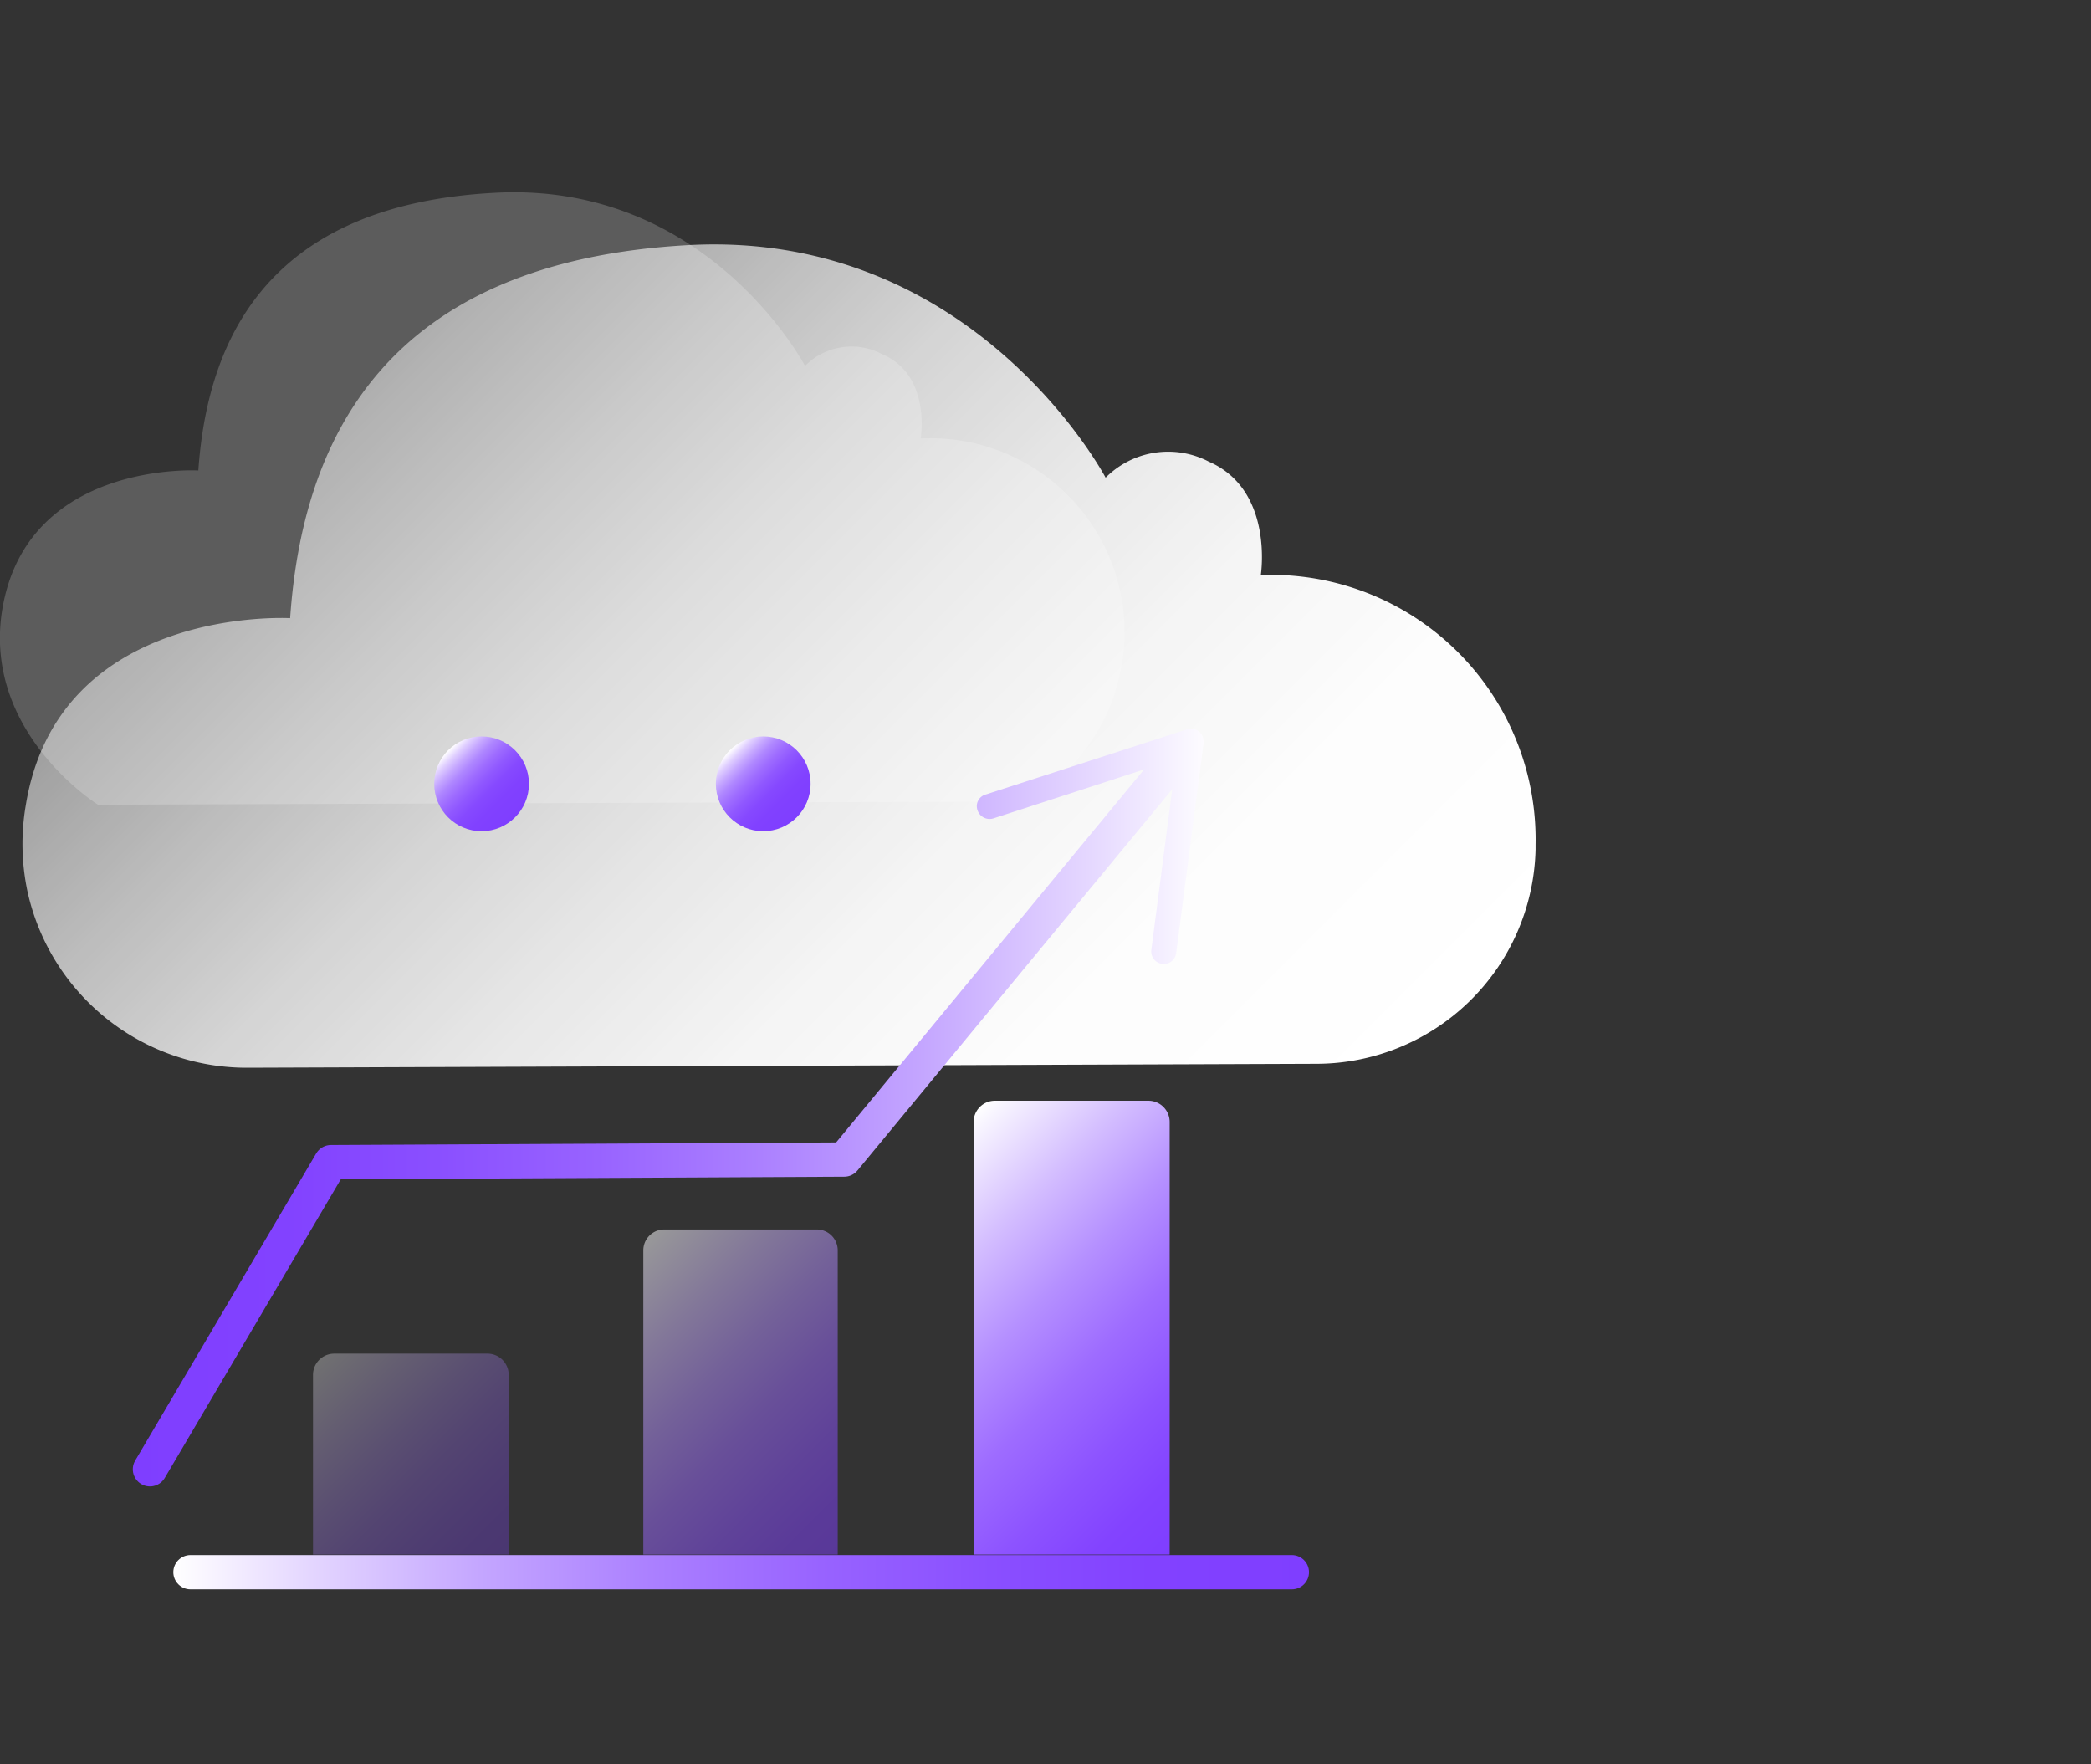 <svg id="图层_1" data-name="图层 1" xmlns="http://www.w3.org/2000/svg" xmlns:xlink="http://www.w3.org/1999/xlink" viewBox="0 0 64 54"><rect x="0" y="0" width="64" height="54" fill="#333333" stroke="none"/><defs><style>.cls-1{fill:#fff;opacity:0.2;}.cls-2{fill:url(#未命名的渐变_6);}.cls-3{fill:url(#未命名的渐变_60);}.cls-4{fill:url(#未命名的渐变_60-2);}.cls-5{fill:url(#未命名的渐变_22);}.cls-6{opacity:0.5;fill:url(#未命名的渐变_22-2);}.cls-7{opacity:0.3;fill:url(#未命名的渐变_22-3);}.cls-10,.cls-8{fill:none;stroke-linecap:round;stroke-linejoin:round;stroke-width:1.05px;}.cls-8{stroke:url(#未命名的渐变_216);}.cls-9{fill:url(#未命名的渐变_216-2);}.cls-10{stroke:url(#未命名的渐变_131);}</style><linearGradient id="未命名的渐变_6" x1="36.98" y1="38.63" x2="10.65" y2="12.3" gradientUnits="userSpaceOnUse"><stop offset="0" stop-color="#fff"/><stop offset="0.22" stop-color="#fff" stop-opacity="0.99"/><stop offset="0.39" stop-color="#fff" stop-opacity="0.95"/><stop offset="0.55" stop-color="#fff" stop-opacity="0.88"/><stop offset="0.7" stop-color="#fff" stop-opacity="0.79"/><stop offset="0.84" stop-color="#fff" stop-opacity="0.67"/><stop offset="0.98" stop-color="#fff" stop-opacity="0.53"/><stop offset="1" stop-color="#fff" stop-opacity="0.5"/></linearGradient><linearGradient id="未命名的渐变_60" x1="15.77" y1="25.02" x2="13.72" y2="22.96" gradientUnits="userSpaceOnUse"><stop offset="0" stop-color="#7f3eff"/><stop offset="0.24" stop-color="#8141ff"/><stop offset="0.39" stop-color="#8649ff"/><stop offset="0.51" stop-color="#9058ff"/><stop offset="0.62" stop-color="#9e6cff"/><stop offset="0.73" stop-color="#af87ff"/><stop offset="0.82" stop-color="#c5a7ff"/><stop offset="0.91" stop-color="#dfceff"/><stop offset="0.99" stop-color="#fcfaff"/><stop offset="1" stop-color="#fff"/></linearGradient><linearGradient id="未命名的渐变_60-2" x1="24.38" y1="25.02" x2="22.33" y2="22.97" xlink:href="#未命名的渐变_60"/><linearGradient id="未命名的渐变_22" x1="37.67" y1="45.7" x2="27.92" y2="35.95" gradientUnits="userSpaceOnUse"><stop offset="0" stop-color="#7f3eff"/><stop offset="0.12" stop-color="#8343ff"/><stop offset="0.26" stop-color="#8d53ff"/><stop offset="0.43" stop-color="#9e6cff"/><stop offset="0.6" stop-color="#b590ff"/><stop offset="0.78" stop-color="#d4beff"/><stop offset="0.97" stop-color="#f8f5ff"/><stop offset="1" stop-color="#fff"/></linearGradient><linearGradient id="未命名的渐变_22-2" x1="26.58" y1="46.68" x2="18.79" y2="38.9" xlink:href="#未命名的渐变_22"/><linearGradient id="未命名的渐变_22-3" x1="15.52" y1="47.63" x2="9.63" y2="41.75" xlink:href="#未命名的渐变_22"/><linearGradient id="未命名的渐变_216" x1="4.06" y1="34.04" x2="37.19" y2="34.04" gradientUnits="userSpaceOnUse"><stop offset="0" stop-color="#7f3eff"/><stop offset="0.14" stop-color="#8242ff"/><stop offset="0.28" stop-color="#8a4fff"/><stop offset="0.43" stop-color="#9863ff"/><stop offset="0.58" stop-color="#ab80ff"/><stop offset="0.73" stop-color="#c4a6ff"/><stop offset="0.87" stop-color="#e2d3ff"/><stop offset="1" stop-color="#fff"/></linearGradient><linearGradient id="未命名的渐变_216-2" x1="4.06" y1="25.9" x2="37.19" y2="25.9" xlink:href="#未命名的渐变_216"/><linearGradient id="未命名的渐变_131" x1="5.3" y1="48.12" x2="40.07" y2="48.12" gradientUnits="userSpaceOnUse"><stop offset="0" stop-color="#fff"/><stop offset="0.13" stop-color="#e2d3ff"/><stop offset="0.27" stop-color="#c4a6ff"/><stop offset="0.42" stop-color="#ab80ff"/><stop offset="0.57" stop-color="#9863ff"/><stop offset="0.72" stop-color="#8a4fff"/><stop offset="0.86" stop-color="#8242ff"/><stop offset="1" stop-color="#7f3eff"/></linearGradient></defs><title>4</title><path class="cls-1" d="M.07,18.65c.76-4.56,6-4.25,6-4.25.28-4,2.11-8.14,9.1-8.5,6.51-.34,9.47,5.3,9.47,5.3A2,2,0,0,1,27,10.84c1.51.64,1.18,2.58,1.18,2.58a5.94,5.94,0,0,1,3.21,11.11L3,24.63S-.55,22.42.07,18.65Z"/><path class="cls-2" d="M.79,24.64c1-6.13,8.09-5.72,8.09-5.72C9.25,13.55,11.71,8,21.11,7.5c8.74-.45,12.73,7.12,12.73,7.12A2.7,2.7,0,0,1,37,14.13c2,.87,1.59,3.47,1.59,3.47A8.1,8.1,0,0,1,47,25.85V26a6.72,6.72,0,0,1-6.73,6.56l-32.66.12a6.87,6.87,0,0,1-6.77-5.4A7,7,0,0,1,.79,24.64Z"/><circle class="cls-3" cx="14.74" cy="23.99" r="1.45"/><circle class="cls-4" cx="23.36" cy="23.99" r="1.45"/><path class="cls-5" d="M29.8,47.58V34.34a.65.65,0,0,1,.65-.65h4.7a.65.65,0,0,1,.65.65V47.58"/><path class="cls-6" d="M19.69,47.58V38.27a.64.64,0,0,1,.64-.64H25a.64.64,0,0,1,.64.64v9.31"/><path class="cls-7" d="M9.58,47.58v-5.5a.65.65,0,0,1,.64-.65h4.71a.65.65,0,0,1,.64.65v5.5"/><polyline class="cls-8" points="4.59 44.97 10.13 35.57 25.84 35.49 36.07 23.1"/><path class="cls-9" d="M35.57,29.5a.38.38,0,0,1-.33-.43L36,23.23l-5.6,1.82a.39.39,0,0,1-.48-.25.37.37,0,0,1,.24-.48l6.18-2a.39.39,0,0,1,.36.07.43.43,0,0,1,.14.35L36,29.17a.41.41,0,0,1-.08.19A.38.38,0,0,1,35.57,29.5Z"/><line class="cls-10" x1="5.83" y1="48.12" x2="39.54" y2="48.12"/></svg>